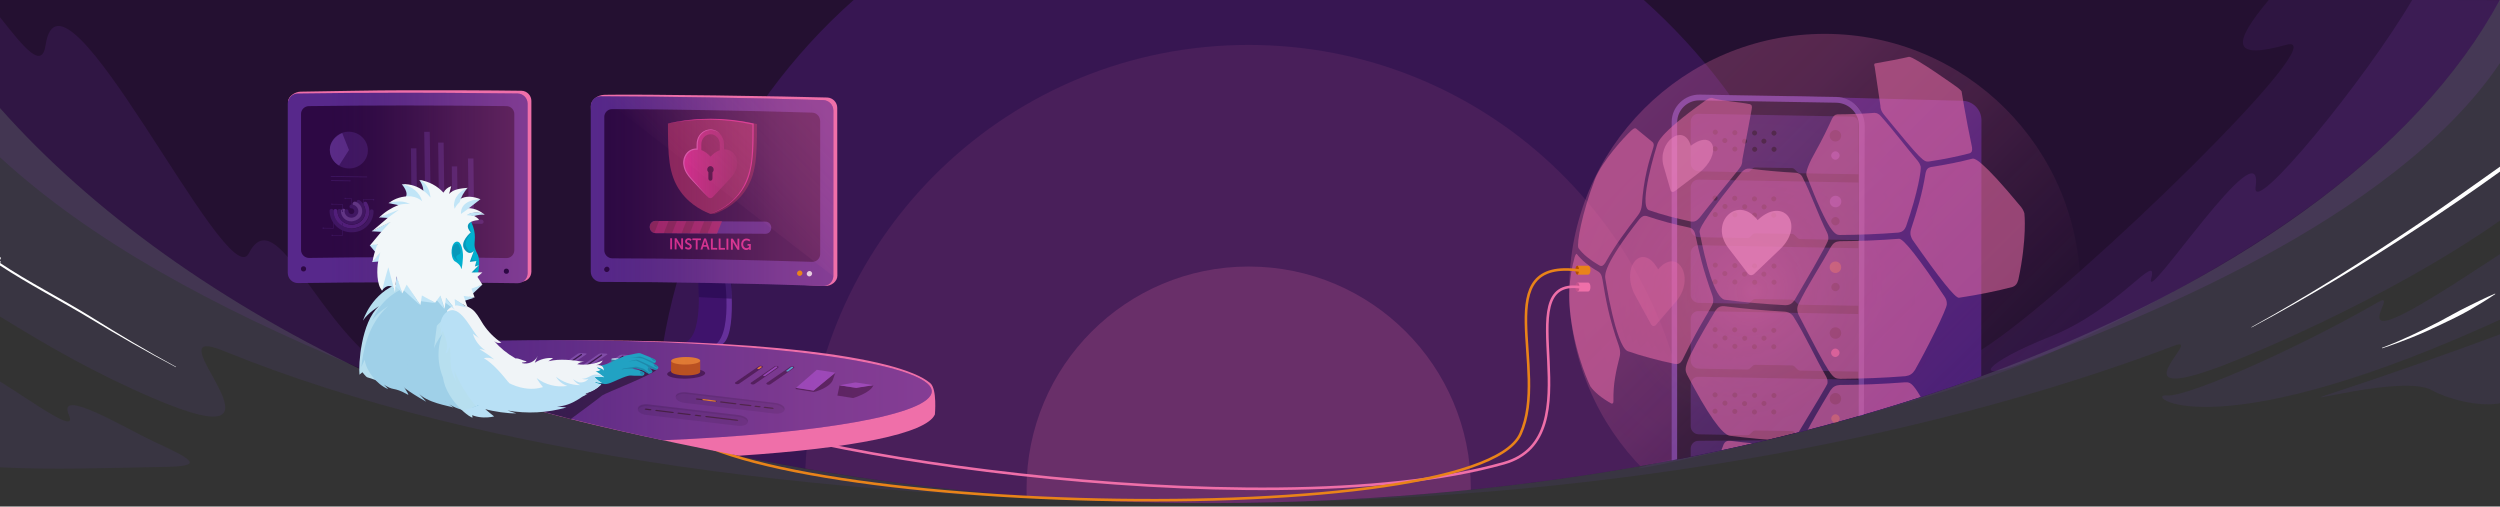 <?xml version="1.0" encoding="UTF-8"?><svg id="Layer_1" xmlns="http://www.w3.org/2000/svg" xmlns:xlink="http://www.w3.org/1999/xlink" viewBox="0 0 1920 389"><rect x="0" y="0" width="1920" height="389" fill="#333333" stroke="none"/><defs><clipPath id="clippath"><path d="M1920-.3H0v83.3c70.5,79.4,169.4,150.8,291,207.3,26,12-3-21,27.4-10,173.9,62.3,376.3,106.1,608.1,106.1,209.4,0,404.3-32.2,567-87.5,10.3-3.5,20.5-7.1,30.5-10.8C1713.9,218.4,1855.8,118.5,1920-.3Z" style="fill:none;"/></clipPath><linearGradient id="linear-gradient" x1="1257.987" y1="77.521" x2="1534.248" y2="356.264" gradientUnits="userSpaceOnUse"><stop offset=".001" stop-color="#ef6fa9" stop-opacity=".3"/><stop offset=".223" stop-color="#e268a1" stop-opacity=".281"/><stop offset=".469" stop-color="#bc578b" stop-opacity=".225"/><stop offset=".727" stop-color="#7d3965" stop-opacity=".132"/><stop offset=".992" stop-color="#261132" stop-opacity=".003"/><stop offset=".998" stop-color="#241031" stop-opacity="0"/></linearGradient><radialGradient id="radial-gradient" cx="1346.611" cy="224.214" fx="1346.611" fy="224.214" r="159.298" gradientTransform="translate(86.338 743.559) rotate(-31.314) scale(1 .942)" gradientUnits="userSpaceOnUse"><stop offset=".001" stop-color="#f47ab2" stop-opacity=".3"/><stop offset=".014" stop-color="#f379b1" stop-opacity=".287"/><stop offset=".144" stop-color="#f275ae" stop-opacity=".183"/><stop offset=".287" stop-color="#f072ac" stop-opacity=".102"/><stop offset=".452" stop-color="#ef70aa" stop-opacity=".044"/><stop offset=".653" stop-color="#ef6fa9" stop-opacity=".01"/><stop offset="1" stop-color="#ef6fa9" stop-opacity="0"/></radialGradient><radialGradient id="radial-gradient-2" cx="1620.528" cy="-115.168" fx="1620.528" fy="-115.168" r="233.653" gradientTransform="translate(-239.94 594.232) rotate(-9.877)" gradientUnits="userSpaceOnUse"><stop offset="0" stop-color="#fff"/><stop offset=".015" stop-color="#f8f8f8"/><stop offset=".178" stop-color="#b7b7b7"/><stop offset=".339" stop-color="#7f7f7f"/><stop offset=".493" stop-color="#515151"/><stop offset=".64" stop-color="#2e2e2e"/><stop offset=".777" stop-color="#141414"/><stop offset=".901" stop-color="#050505"/><stop offset="1" stop-color="#000"/></radialGradient><mask id="mask" x="1203.512" y="20.92" width="399.578" height="399.578" maskUnits="userSpaceOnUse"><circle cx="1403.301" cy="220.709" r="199.756" style="fill:url(#radial-gradient-2); isolation:isolate;"/></mask><linearGradient id="linear-gradient-2" x1="566.174" y1="125.907" x2="525.165" y2="125.907" gradientUnits="userSpaceOnUse"><stop offset="0" stop-color="#de2b93" stop-opacity=".1"/><stop offset="1" stop-color="#de2b93"/></linearGradient><linearGradient id="linear-gradient-3" x1="640" y1="146.751" x2="453.7" y2="146.751" xlink:href="#linear-gradient"/><linearGradient id="linear-gradient-4" x1="637.555" y1="56.786" x2="540.432" y2="153.193" gradientUnits="userSpaceOnUse"><stop offset="0" stop-color="#ef6fa9" stop-opacity=".2"/><stop offset=".278" stop-color="#ee6ea8" stop-opacity=".181"/><stop offset=".586" stop-color="#ee6ea8" stop-opacity=".125"/><stop offset=".907" stop-color="#ed6ea8" stop-opacity=".033"/><stop offset="1" stop-color="#ed6ea8" stop-opacity="0"/></linearGradient><linearGradient id="linear-gradient-5" x1="436.819" y1="144.351" x2="252.619" y2="144.351" xlink:href="#linear-gradient"/><linearGradient id="linear-gradient-6" x1="715.6" y1="299.65" x2="278.109" y2="299.65" xlink:href="#linear-gradient"/></defs><g id="Layer_10-2"><path d="M1920-.6H0v243.7c36.8,22.7,73.3,43.8,118.3,63,121.6,52-6.4-61,53.2-36.7,201.5,82.2,481.2,116.5,770.5,116.5,273.1,0,531.6-46,728.1-120.5,23.2-8.8-47.3,46.7,35.3,16,11.7-4.3,125.1-49.3,214.6-112V-.6Z" style="fill:#7146c9; isolation:isolate; opacity:.1;"/><path d="M1920-.3H0v83.3c70.5,79.4,169.4,150.8,291,207.3,26,12-3-21,27.4-10,173.9,62.3,376.3,106.1,608.1,106.1,209.4,0,404.3-32.2,567-87.5,10.3-3.5,20.5-7.1,30.5-10.8C1713.9,218.4,1855.8,118.5,1920-.3Z" style="fill:#241031;"/><path d="M1920,256.8c-43.2,15.9-87.7,31.7-130.3,45.6-33.5,10.9,56.3-15.3,78.2-2.6,10.4,6,35.5,13.2,52.1,9.9v-52.9Z" style="fill:#7146c9; isolation:isolate; opacity:.1;"/><path d="M1920,195.2c-15.7,9.9-58.8,39.4-80.1,48.6-27.6,11.9,1.1-20.1-13.4-11.8-68.3,39.2-148.5,73.2-162.2,71.7-18.7-2,28.7,42.7,242-52,4.8-2.1,9.3-4.2,13.7-6.2v-50.3Z" style="fill:#7146c9; isolation:isolate; opacity:.1;"/><path d="M1920,128c-20.6,14.5-40.9,29.2-61.8,43.3s-42.2,28-63.7,41.4c-21.5,13.4-43.3,26.3-65.4,38.5l.1.3c22.4-11.9,44.4-24.5,66.1-37.5,21.7-13,43.1-26.7,64.2-40.6,20.5-13.5,40.6-27.2,60.5-41.6v-3.8Z" style="fill:#fff;"/><path d="M1829.4,267.1c7.5-2.8,14.9-6,22.2-9.4,7.3-3.4,14.5-6.9,21.6-10.6,7.1-3.7,14-7.8,21.2-11.3,7.2-3.5,14.4-7.2,21.8-10.3l.2.3c-6.7,4.6-13.5,8.7-20.5,12.7s-14.3,7.4-21.6,10.9-14.6,6.8-22.1,9.8-15,5.8-22.7,8.3l-.1-.4Z" style="fill:#fff;"/></g><path d="M1755.9,34.4c41.2-11.4-156.75,181.507-226.999,229.484-89.645,61.225-173.202,71.116-247.602,89.416-106.3,26.1,189.9-34,298.4-84.5C1719.9,203.6,1851.6,123.7,1920,.1l-177.4-.4c-29.1,34.7-28,46.2,13.3,34.7Z" style="fill:#8640c6; isolation:isolate; opacity:.11;"/><path d="M1920-.3h-67.3c-36,61.5-123.9,168.6-120.4,143.9,7-49.3-86.1,92.9-80.2,70.4,5.9-22.5-24.5,23.3-77.1,44.3-52.6,21-59.6,34.8-24,21.4,84.3-31.7,286.1-108.6,369-231.3V-.3Z" style="fill:#934ac8; isolation:isolate; opacity:.14;"/><path d="M302.5,287.4c-58.1-32.9-89.9-135-111.5-92.7C174.4,227.4,47-45.3,35,34.7c-2.8,18.9-16.2,2.4-35-21.5v107.6c70.1,64.3,162.9,114.6,274.4,161.1,41.1,17.2,38.1,11.2,28.1,5.5Z" style="fill:#8640c6; isolation:isolate; opacity:.13;"/><path d="M0,358.9c40.5,2.1,81,.5,125.9-.3,30.8-.5,23.8-4.9-8-19.6-21.1-9.8-74.7-42.4-65-20.3,6.8,15.5-25.5-8.7-52.9-25.7v65.9Z" style="fill:#7146c9; isolation:isolate; opacity:.1;"/><path d="M69.8,243.3c-21.5-13.4-48.8-27.2-69.8-41.4-2.2-1.5,2.2-3.1,0-4.6v3c1.8,1.2-1.8,2.4,0,3.6,21.2,14,47.3,27.5,69,40.6,21.7,13.1,43.7,25.7,66.1,37.5l.1-.3c-22.2-12-43.9-25-65.4-38.4Z" style="fill:#fff;"/><path d="M502.9,335.7c138.7,33.8,280.9,50.8,423.6,50.7,176.6,0,343-22.9,488.3-63.3-4.8-128.5-62.9-243.5-152.7-323.4h-606.2c-96.2,85.3-151.8,207.4-153,336Z" style="fill:#842ed9; isolation:isolate; opacity:.2;"/><path d="M618.5,359.9c101.7,17.7,204.8,26.6,308,26.5,131.3,0,256.9-12.7,372.5-35.7-12.6-176.7-160-316.2-340-316.2-183.1-.1-332.4,144.3-340.5,325.4Z" style="fill:#ef6fa9; isolation:isolate; opacity:.1;"/><path d="M959,204.7c-94.2,0-170.6,76.4-170.6,170.6,0,2,0,3.9.1,5.9,44.8,3.4,90.8,5.1,138,5.2,67.8,0,135.6-3.4,203.1-10.3v-.8c0-94.2-76.4-170.6-170.6-170.6Z" style="fill:#ef6fa9; isolation:isolate; opacity:.2;"/><g style="clip-path:url(#clippath);"><path d="M1372.029,378.782c-42.729-10.54-8.274-291.508-8.274-291.508,0-8.047,6.574-13.374,14.621-13.261l128.753,3.4c8.047.113,14.621,6.8,14.621,14.847l-.227,312.929c-50.209-6.12-100.079-14.961-149.494-26.408Z" style="fill:#4c207b;"/><path d="M1285.778,355.547V89.087c0-7.934,6.46-14.394,14.394-14.394h.227s114.7,2.04,114.7,2.04c8.047.113,14.621,6.8,14.621,11.787l-1.02,302.276c-28.788-6.8-35.702-7.027-59.956-12.921-24.255-5.894-39.669-10.314-82.964-22.328Z" style="fill:#211330;"/><path d="M1288.044,356.114V94.074c0-9.407,7.594-17.001,17.001-17.001h.34s104.952,1.813,104.952,1.813c9.634.227,17.341,8.047,17.341,17.681l-.453,294.002,4.08.793.793-294.795c-.113-12.014-9.634-21.761-21.648-22.101l-104.952-1.813c-11.674-.227-21.421,9.067-21.648,20.741v261.587s4.194,1.133,4.194,1.133Z" style="fill:#70429f;"/><path d="M1304.479,188.372c-3.174-.113-5.894,2.494-6.007,5.667v.113s0,32.302,0,32.302c0,3.287,2.72,6.007,6.007,6.12l37.402.68c.793,0,1.474-.227,2.04-.793l2.154-2.04c.567-.567,1.247-.793,2.04-.793l28.108.453c.793,0,1.474.34,2.04.907l2.154,2.153c.567.567,1.247.907,2.04.907l44.882.793v-44.202s-122.86-2.267-122.86-2.267Z" style="fill:#60339a; isolation:isolate; opacity:.48;"/><circle cx="1409.603" cy="205.241" r="4.42" transform="translate(264.013 1051.839) rotate(-44.749)" style="fill:#e98319; opacity:.5;"/><circle cx="1409.65" cy="220.436" r="3.174" transform="translate(253.33 1056.276) rotate(-44.749)" style="fill:#241031;"/><circle cx="1317.34" cy="203.622" r="1.927" transform="translate(238.415 986.417) rotate(-44.749)" style="fill:#211330;"/><circle cx="1317.164" cy="216.428" r="1.927" transform="translate(229.349 990.004) rotate(-44.749)" style="fill:#211330;"/><circle cx="1332.378" cy="203.995" r="1.927" transform="translate(242.511 997.112) rotate(-44.749)" style="fill:#211330;"/><circle cx="1332.351" cy="216.599" r="1.927" transform="translate(233.629 1000.746) rotate(-44.749)" style="fill:#211330;"/><circle cx="1324.674" cy="210.072" r="1.927" transform="translate(236 993.449) rotate(-44.749)" style="fill:#211330;"/><circle cx="1347.528" cy="204.233" r="1.927" transform="translate(246.734 1007.846) rotate(-44.749)" style="fill:#211330;"/><circle cx="1347.606" cy="216.776" r="1.927" transform="translate(237.926 1011.536) rotate(-44.749)" style="fill:#211330;"/><circle cx="1339.833" cy="210.559" r="1.927" transform="translate(240.05 1004.263) rotate(-44.749)" style="fill:#211330;"/><circle cx="1362.418" cy="204.348" r="1.927" transform="translate(250.968 1018.362) rotate(-44.749)" style="fill:#211330;"/><circle cx="1362.45" cy="216.769" r="1.927" transform="translate(242.233 1021.984) rotate(-44.749)" style="fill:#211330;"/><circle cx="1354.681" cy="210.537" r="1.927" transform="translate(244.368 1014.709) rotate(-44.749)" style="fill:#211330;"/><path d="M1304.479,137.936c-3.174-.113-5.894,2.494-6.007,5.667v.113s0,32.302,0,32.302c0,3.287,2.72,6.007,6.007,6.12l37.402.68c.793,0,1.474-.227,2.04-.793l2.154-2.04c.567-.567,1.247-.793,2.04-.793l28.108.453c.793,0,1.474.34,2.04.907l2.154,2.153c.567.567,1.247.907,2.04.907l44.882.793v-44.202s-122.86-2.267-122.86-2.267Z" style="fill:#60339a; isolation:isolate; opacity:.48;"/><circle cx="1409.72" cy="154.783" r="4.42" transform="translate(299.57 1037.299) rotate(-44.749)" style="fill:#70429f;"/><circle cx="1409.602" cy="169.887" r="3.174" transform="translate(288.902 1041.593) rotate(-44.749)" style="fill:#241031;"/><circle cx="1317.158" cy="152.165" r="1.927" transform="translate(274.588 971.377) rotate(-44.749)" style="fill:#211330;"/><circle cx="1317.301" cy="164.793" r="1.927" transform="translate(265.74 975.137) rotate(-44.749)" style="fill:#211330;"/><circle cx="1332.259" cy="152.262" r="1.927" transform="translate(278.896 982.036) rotate(-44.749)" style="fill:#211330;"/><circle cx="1332.38" cy="165.001" r="1.927" transform="translate(269.963 985.813) rotate(-44.749)" style="fill:#211330;"/><circle cx="1324.783" cy="158.538" r="1.927" transform="translate(272.312 978.591) rotate(-44.749)" style="fill:#211330;"/><circle cx="1347.429" cy="152.739" r="1.927" transform="translate(282.957 992.854) rotate(-44.749)" style="fill:#211330;"/><circle cx="1347.489" cy="165.244" r="1.927" transform="translate(274.171 996.52) rotate(-44.749)" style="fill:#211330;"/><circle cx="1339.936" cy="158.79" r="1.927" transform="translate(276.525 989.332) rotate(-44.749)" style="fill:#211330;"/><circle cx="1362.269" cy="152.736" r="1.927" transform="translate(287.259 1003.3) rotate(-44.749)" style="fill:#211330;"/><circle cx="1362.268" cy="165.312" r="1.927" transform="translate(278.405 1006.944) rotate(-44.749)" style="fill:#211330;"/><circle cx="1354.826" cy="158.905" r="1.927" transform="translate(280.759 999.848) rotate(-44.749)" style="fill:#211330;"/><path d="M1304.479,87.387c-3.174-.113-5.894,2.494-6.007,5.667v.113s0,32.302,0,32.302c0,3.287,2.72,6.007,6.007,6.12l37.402.68c.793,0,1.474-.227,2.04-.793l2.154-2.04c.567-.567,1.247-.793,2.04-.793l28.108.453c.793,0,1.474.34,2.04.907l2.154,2.153c.567.567,1.247.907,2.04.907l44.882.793v-39.329c0-2.72-2.154-4.874-4.874-4.987l-117.986-2.153Z" style="fill:#60339a; isolation:isolate; opacity:.48;"/><circle cx="1409.601" cy="104.264" r="4.42" transform="translate(335.1 1022.575) rotate(-44.749)" style="fill:#241031;"/><circle cx="1409.598" cy="119.45" r="3.174" transform="translate(324.409 1026.973) rotate(-44.749)" style="fill:#70429f;"/><circle cx="1317.339" cy="101.506" r="1.927" transform="translate(310.305 956.823) rotate(-44.749)" style="fill:#211330;"/><circle cx="1317.163" cy="114.313" r="1.927" transform="translate(301.238 960.411) rotate(-44.749)" style="fill:#211330;"/><circle cx="1332.363" cy="101.903" r="1.927" transform="translate(314.379 967.515) rotate(-44.749)" style="fill:#211330;"/><circle cx="1332.35" cy="114.483" r="1.927" transform="translate(305.519 971.152) rotate(-44.749)" style="fill:#211330;"/><circle cx="1324.67" cy="107.948" r="1.927" transform="translate(307.894 963.851) rotate(-44.749)" style="fill:#211330;"/><circle cx="1347.535" cy="102.114" r="1.927" transform="translate(318.627 978.257) rotate(-44.749)" style="fill:#211330;"/><circle cx="1347.598" cy="114.66" r="1.927" transform="translate(309.813 981.938) rotate(-44.749)" style="fill:#211330;"/><circle cx="1339.833" cy="108.444" r="1.927" transform="translate(311.939 974.669) rotate(-44.749)" style="fill:#211330;"/><circle cx="1362.417" cy="102.232" r="1.927" transform="translate(322.857 988.769) rotate(-44.749)" style="fill:#211330;"/><circle cx="1362.449" cy="114.653" r="1.927" transform="translate(314.122 992.391) rotate(-44.749)" style="fill:#211330;"/><circle cx="1354.68" cy="108.428" r="1.927" transform="translate(316.253 985.117) rotate(-44.749)" style="fill:#211330;"/><path d="M1304.479,238.921c-3.174-.113-5.894,2.494-6.007,5.667v.113s0,32.302,0,32.302c0,3.287,2.72,6.007,6.007,6.12l37.402.68c.793,0,1.474-.227,2.04-.793l2.154-2.04c.567-.567,1.247-.793,2.04-.793l28.108.453c.793,0,1.474.34,2.04.907l2.154,2.153c.567.567,1.247.907,2.04.907l44.882.793v-44.202s-122.86-2.267-122.86-2.267Z" style="fill:#60339a; isolation:isolate; opacity:.48;"/><circle cx="1409.639" cy="255.797" r="4.42" transform="translate(228.432 1066.516) rotate(-44.749)" style="fill:#241031;"/><circle cx="1409.527" cy="270.952" r="3.174" transform="translate(217.731 1070.829) rotate(-44.749)" style="fill:#c4538c;"/><circle cx="1317.16" cy="253.158" r="1.927" transform="translate(203.49 1000.646) rotate(-44.749)" style="fill:#211330;"/><circle cx="1317.298" cy="265.774" r="1.927" transform="translate(194.649 1004.399) rotate(-44.749)" style="fill:#211330;"/><circle cx="1332.259" cy="253.251" r="1.927" transform="translate(207.8 1011.303) rotate(-44.749)" style="fill:#211330;"/><circle cx="1332.378" cy="265.988" r="1.927" transform="translate(198.868 1015.077) rotate(-44.749)" style="fill:#211330;"/><circle cx="1324.784" cy="259.526" r="1.927" transform="translate(201.216 1007.858) rotate(-44.749)" style="fill:#211330;"/><circle cx="1347.415" cy="266.307" r="1.927" transform="translate(203 1025.756) rotate(-44.749)" style="fill:#211330;"/><circle cx="1339.945" cy="259.776" r="1.927" transform="translate(205.434 1018.604) rotate(-44.749)" style="fill:#211330;"/><circle cx="1362.274" cy="253.72" r="1.927" transform="translate(216.168 1032.569) rotate(-44.749)" style="fill:#211330;"/><circle cx="1362.262" cy="266.308" r="1.927" transform="translate(207.303 1036.208) rotate(-44.749)" style="fill:#211330;"/><circle cx="1354.745" cy="259.759" r="1.927" transform="translate(209.735 1029.019) rotate(-44.749)" style="fill:#211330;"/><circle cx="1347.599" cy="253.498" r="1.927" transform="translate(212.072 1022.173) rotate(-44.749)" style="fill:#211330;"/><path d="M1304.479,289.357c-3.174-.113-5.894,2.494-6.007,5.667v.113s0,32.302,0,32.302c0,3.287,2.72,6.007,6.007,6.12l37.402.68c.793,0,1.474-.227,2.04-.793l2.154-2.04c.567-.567,1.247-.793,2.04-.793l28.108.453c.793,0,1.474.34,2.04.907l2.154,2.153c.227.227,46.922.68,46.922.68v-43.182s-122.86-2.267-122.86-2.267Z" style="fill:#60339a; isolation:isolate; opacity:.48;"/><circle cx="1409.604" cy="306.23" r="4.42" transform="translate(192.917 1081.106) rotate(-44.749)" style="fill:#241031;"/><circle cx="1409.64" cy="321.42" r="3.174" transform="translate(182.234 1085.534) rotate(-44.749)" style="fill:#e98319; opacity:.5;"/><circle cx="1317.167" cy="303.244" r="1.927" transform="translate(168.231 1015.166) rotate(-44.749)" style="fill:#211330;"/><circle cx="1317.163" cy="315.829" r="1.927" transform="translate(159.37 1018.81) rotate(-44.749)" style="fill:#211330;"/><circle cx="1332.374" cy="303.387" r="1.927" transform="translate(172.537 1025.913) rotate(-44.749)" style="fill:#211330;"/><circle cx="1332.339" cy="315.995" r="1.927" transform="translate(163.651 1029.542) rotate(-44.749)" style="fill:#211330;"/><circle cx="1324.771" cy="309.606" r="1.927" transform="translate(165.956 1022.363) rotate(-44.749)" style="fill:#211330;"/><circle cx="1347.535" cy="303.636" r="1.927" transform="translate(176.756 1036.658) rotate(-44.749)" style="fill:#211330;"/><circle cx="1347.43" cy="316.407" r="1.927" transform="translate(167.735 1040.285) rotate(-44.749)" style="fill:#211330;"/><circle cx="1339.829" cy="309.952" r="1.927" transform="translate(170.077 1033.064) rotate(-44.749)" style="fill:#211330;"/><circle cx="1362.417" cy="303.755" r="1.927" transform="translate(180.985 1047.17) rotate(-44.749)" style="fill:#211330;"/><circle cx="1362.277" cy="316.391" r="1.927" transform="translate(172.049 1050.733) rotate(-44.749)" style="fill:#211330;"/><circle cx="1354.749" cy="309.853" r="1.927" transform="translate(174.47 1043.539) rotate(-44.749)" style="fill:#211330;"/><path d="M1304.479,338.546c-3.174-.113-5.894,2.494-6.007,5.667v.113s0,14.734,0,14.734c24.255,7.027,43.295,12.127,69.817,18.928l59.616,12.694-.34-53.043-123.086.907Z" style="fill:#60339a; isolation:isolate; opacity:.48;"/><circle cx="1409.525" cy="361.512" r="4.42" transform="translate(153.976 1097.072) rotate(-44.749)" style="fill:#241031;"/><circle cx="1409.525" cy="375.485" r="3.173" transform="translate(142.142 1097.628) rotate(-44.591)" style="fill:#241031;"/><circle cx="1317.349" cy="355.043" r="1.927" transform="translate(131.817 1030.305) rotate(-44.749)" style="fill:#211330;"/><circle cx="1332.37" cy="355.405" r="1.927" transform="translate(135.915 1040.985) rotate(-44.749)" style="fill:#211330;"/><path d="M1333.607,366.654c-.68-.793-1.813-.793-2.607-.113l-.113.113c-.34.34-.567.793-.567,1.247l3.74.907c.34-.793.113-1.587-.453-2.153Z" style="fill:#211330;"/><circle cx="1324.665" cy="361.482" r="1.927" transform="translate(129.405 1037.322) rotate(-44.749)" style="fill:#211330;"/><circle cx="1347.534" cy="355.646" r="1.927" transform="translate(140.14 1051.73) rotate(-44.749)" style="fill:#211330;"/><circle cx="1347.608" cy="368.198" r="1.927" transform="translate(131.326 1055.42) rotate(-44.749)" style="fill:#211330;"/><circle cx="1339.836" cy="361.981" r="1.927" transform="translate(133.45 1048.147) rotate(-44.749)" style="fill:#211330;"/><circle cx="1362.424" cy="355.762" r="1.927" transform="translate(144.374 1062.246) rotate(-44.749)" style="fill:#211330;"/><circle cx="1362.451" cy="368.187" r="1.927" transform="translate(135.635 1065.866) rotate(-44.749)" style="fill:#211330;"/><circle cx="1354.675" cy="361.962" r="1.927" transform="translate(137.763 1058.588) rotate(-44.749)" style="fill:#211330;"/><g style="opacity:.9;"><circle cx="1401.401" cy="222.224" r="196.225" style="fill:url(#linear-gradient); isolation:isolate;"/><circle cx="1401.401" cy="222.224" r="196.225" style="fill:url(#radial-gradient); isolation:isolate;"/><g style="mask:url(#mask);"><path d="M1315.595,232.597q-.319,1.622-8.834,15.992c-1.07,1.806-6.809,11.64-14.714,27.931-1.444,2.524-2.995,3.333-5.726,2.985-13.367-2.805-25.598-6.091-36.315-9.823-9.148-4.113-17.121-55.731-17.192-56.249-.241-2.588-.973-10.462,26.177-45.035,2.013-2.296,3.529-2.97,5.595-2.489,9.74,3.391,20.856,6.378,33.004,8.928,1.122.341,3.456,1.05,4.359,5.194,3.085,14.155,5.75,26.379,13.208,46.995.325,1.071.929,3.063.437,5.571" style="fill:#ef6fa9; opacity:.6;"/><path d="M1337.179,127.37q-.647,1.447-11.094,14.079c-9.71,11.74-18.368,22.678-20.79,25.751-2.158,2.469-3.899,3.276-6.425,2.981-12.008-2.52-22.996-5.472-32.624-8.825-7.979-3.815,5.789-48.14,5.941-48.582,1.08-2.695-.586-8.221,37.577-35.566,2.192-1.473,3.478-2.005,4.914-2.032,6.521,2.204,21.7,3.238,29.269,4.827,1.422.482,1.796,1.504,1.378,3.773-1.902,10.331-7.216,38.848-7.216,38.848.011.908.031,2.599-.929,4.747" style="fill:#ef6fa9; opacity:.6;"/><path d="M1489.936,337.334c-1.084,3.167-18.209,22.99-30.69,36.044-2.041,1.917-3.833,2.762-6.612,3.118-13.431,1.045-27.084,1.589-40.651,1.662q-5.078-.23-29.128-33.76-2.052-3.311,23.009-44.694c1.896-2.718,3.871-3.817,7.287-4.053,16.708-.09,33.521-.76,50.062-2.047,5.003-.067,7.074-.095,26.617,39.532.283.747.811,2.138.106,4.197" style="fill:#ef6fa9; opacity:.6;"/><path d="M1495.172,233.62c-.194,4.229-15.172,34.041-24.476,50.523-1.947,2.987-3.934,4.28-7.334,4.77-16.583,1.29-33.438,1.962-50.188,2.052-6.072-.366-6.706-.404-31.887-49.255-1.639-3.761-.883-6.419-.287-7.669,7.37-15.449,17.097-29.563,25.216-44.589,1.744-2.822,3.549-3.961,6.661-4.2,15.223-.082,30.542-.693,45.612-1.865q5.283-.031,35.248,44.924c.543.95,1.554,2.717,1.435,5.309" style="fill:#ef6fa9; opacity:.6;"/><path d="M1475.132,128.155c.359,1.733-1.653,18.247-11.323,45.808-1.272,2.94-2.87,4.205-5.893,4.668-14.897,1.159-30.04,1.762-45.088,1.844-3.186-.217-8.001-.544-25.398-45.754q-1.258-4.057,7.409-19.285c4.147-7.287,9.111-17.474,12.191-24.338,1.116-2.203,2.247-3.09,4.174-3.272,9.485-.051,19.03-.432,28.421-1.162,2.155.024,3.67,1.209,4.561,2.199,10.052,11.168,18.942,23.295,28.674,34.728.634.822,1.814,2.351,2.272,4.563" style="fill:#ef6fa9; opacity:.6;"/><path d="M1244.273,270.93c.013,1.388-.243,2.427-.34,2.818-2.748,11.155-5.122,20.788-4.8,34.13-.045,2.127-.613,2.103-1.554,2.063-7.816-4.406-12.994-8.731-16.125-13.092-.102-.169-10.762-21.237-15.09-52.859l-.677-5.787c-.929-9.287-1.047-23.903,3.667-40.79.651-2.02,1.031-2.228,1.512-2.491,3.777,4.918,9.241,9.482,16.993,13.904,1.557,1.13,2.344,2.799,2.902,6.158,2.383,14.346,4.847,29.18,12.463,50.445.359,1.094,1.028,3.129,1.049,5.5" style="fill:#ef6fa9; opacity:.6;"/><path d="M1259.584,162.654c-.244.524-.785,1.575-1.671,2.725-9.213,11.967-16.489,21.42-24.984,36.319-1.482,2.356-2.638,2.982-4.266,2.309-7.718-4.403-13.158-8.947-16.448-13.529-1.461-3.575,2.803-27.075,12.727-52.945,5.789-14.213,22.387-32.159,27.814-37.218,1.999-1.745,2.753-2.083,3.664-1.643l12.748,10.485c.522.567,1.395,1.516.613,4.018-3.505,11.216-7.476,23.928-8.846,44.286-.104,1.024-.299,2.93-1.351,5.191" style="fill:#ef6fa9; opacity:.6;"/><path d="M1403.518,294.364q-.207,1.553-24.346,41.18c-1.622,2.252-3.378,3.096-6.481,3.114-15.284-.827-30.164-2.171-44.284-3.996-6.087-1.172-17.11-16.957-32.764-46.919-2.22-4.896-3.334-7.354,21.79-49.146,1.877-2.68,3.713-3.617,6.774-3.454,14.902,1.926,30.605,3.344,46.734,4.217,3.612.452,5.459,2.266,6.372,3.709,9.379,14.821,16.365,30.947,25.146,46.095.483.973,1.383,2.783,1.06,5.201" style="fill:#ef6fa9; opacity:.6;"/><path d="M1404.201,380.247q-.152.977-6.433,9.278c-5.024,6.64-8.595,11.995-9.569,13.478-.859,1.07-1.939,1.459-3.985,1.435-10.196-.552-20.123-1.448-29.543-2.666-8.11-1.385-35.72-27.075-35.995-27.334-2.164-2.2-5.785-5.883,5.144-33.346,1.055-2.039,2.499-2.726,5.327-2.535,13.988,1.808,28.727,3.139,43.867,3.958,3.41.378,5.283,1.778,6.254,2.885,8.749,9.979,15.863,21.199,24.012,31.634.404.601,1.155,1.718.922,3.213" style="fill:#ef6fa9; opacity:.6;"/><path d="M1404.115,183.922c-.119.911-.434,3.331-25.83,46.492-1.938,2.851-3.881,3.932-7.172,3.991-16.058-.869-31.692-2.281-46.527-4.199-7.852-1.634-14.835-29.184-19.311-52.009q-.694-5.408,32.037-45.662c2.11-2.344,3.79-3.176,6.199-3.072,11.498,1.486,23.615,2.58,36.06,3.254.798.108,3.228.437,4.66,3.22,7.147,13.883,11.977,28.794,18.997,42.733.422.978,1.206,2.799.887,5.252" style="fill:#ef6fa9; opacity:.6;"/><path d="M1554.728,163.842c.035.125,2.167,19.024-4.618,50.877-.893,3.258-2.133,4.798-4.575,5.68-12.111,3.177-25.852,5.971-41.098,8.279q-4.342.329-35.548-44.393c-.759-1.25-2.537-4.176-1.205-8.295,4.535-14.03,8.451-26.146,11.178-43.202.598-2.724,1.693-3.946,4.039-4.508,11.816-1.789,22.466-3.954,31.852-6.417,1.483-.229,5.996-.925,37.522,37.204.62.83,1.774,2.375,2.453,4.776" style="fill:#ef6fa9; opacity:.6;"/><path d="M1506.462,70.029c.096.108,2.851,18.524,8.046,43.127.377,2.627-.163,3.916-1.924,4.598-9.195,2.412-19.628,4.534-31.202,6.286-3.958.257-4.898.318-34.947-36.556-1.618-2.189-2.261-3.96-2.293-6.315l-4.387-29.809c-.633-1.811-.348-2.112.125-2.611,5.352-.856,22.268-4.088,26.277-5.14,4.297.056,36.065,22.766,36.431,23.016.77.557,2.371,1.716,3.875,3.404" style="fill:#ef6fa9; opacity:.6;"/></g><path d="M1347.303,210.278c-1.508,1.439-3.664,1.387-4.817-.116l-15.08-19.674c-15.169-19.789,7.302-41.231,22.471-21.442,19.76-18.855,36.926,3.54,17.166,22.395l-19.741,18.837Z" style="fill:#f789c0; opacity:.8;"/><path d="M1271.728,249.526c-1.172,1.36-2.865,1.11-3.78-.559l-11.988-21.848c-12.058-21.976,5.407-42.244,17.465-20.268,15.358-17.823,29.003,7.047,13.646,24.87l-15.342,17.805Z" style="fill:#ef6fa9; opacity:.4;"/><path d="M1286.308,146.759c-1.4,1.061-2.866.782-3.274-.623l-5.342-18.389c-5.374-18.497,15.486-34.304,20.86-15.807,18.343-13.9,24.424,7.033,6.081,20.933l-18.325,13.886Z" style="fill:#f789c0; opacity:.6;"/></g></g><path d="M553.2,265.2c-22.6,7.7-36,43.6-22.8,11.5,13.2-32.1,8.2-72.9,8.2-72.9h21.4s7.8,56.4-6.8,61.4Z" style="fill:#65309a;"/><path d="M549.2,264.9c-19.6,13.6-55,11.4-22.9-2,16.2-6.8,8.7-59.2,8.7-59.2h20.4c-.1.1,8.9,50.6-6.2,61.2Z" style="fill:#3f136c;"/><path d="M562,229.4l-25.3-1.2-1-25.2h25.7c.1-.1.6,22.9.6,26.4Z" style="fill:#220949; isolation:isolate; opacity:.54;"/><path d="M643,82.8c0-4.2-3.4-7.7-7.6-7.9-27.9-.9-144-2.7-171-2.1-6.1.1-10.6,4.5-10.6,8.7l3,125.3c0,4.3,3.5,7.9,7.8,7.9h.1c26.7,0,54.1.3,82.4.8,30.1.5,58.2,3.1,86.9,4.1,4.3.1,9.1-3.4,9.1-7.8l-.1-129Z" style="fill:#ef6fa9;"/><path d="M640,84.8c0-4.2-3.4-7.7-7.6-7.9-27.9-.9-57.3-1.6-88.4-2.1-29-.5-56.5-.8-82.7-.9-4.2,0-7.6,3.4-7.6,7.6h0v127.1c0,4.3,3.5,7.9,7.8,7.9h.1c26.7,0,54.1.3,82.4.8,30.1.5,59.4,1.3,88.1,2.3,4.2.1,7.7-3.2,7.9-7.4v-127.4Z" style="fill:#57288b;"/><ellipse cx="621.64" cy="210.209" rx="2.1" ry="2" transform="translate(34.715 503.711) rotate(-45.251)" style="fill:#e6f4f7;"/><path d="M629.8,92.7c0-3.3-2.7-6.1-6-6.2-25-.8-51.5-1.4-79.4-1.9-26-.5-50.8-.7-74.3-.8-3.3,0-6,2.7-6,6v102.4c0,3.4,2.8,6.2,6.2,6.2,24,0,48.7.3,74.2.7,27,.5,53.4,1.2,79.2,2,3.3.1,6.1-2.5,6.2-5.8h0v-102.6h-.1Z" style="fill:#2d0844;"/><path d="M548.67,164.205c3.029-.991,14.853-5.443,23.028-16.811,9.399-13.072,9.639-27.948,9.645-52.127-4.802-1.066-18.03-3.68-32.674-3.772-14.645-.091-27.873,2.359-32.675,3.365.006,24.18.246,39.058,9.646,52.247,7.543,10.583,16.048,15.621,20.029,17.098.334.124,2.766-.08,3,0Z" style="fill:#6d174b;"/><path d="M545.67,164.205c3.029-.991,14.853-5.443,23.028-16.811,9.399-13.072,9.639-27.948,9.645-52.127-4.802-1.066-18.03-3.68-32.674-3.772-14.645-.091-27.873,2.359-32.675,3.365.006,24.18.246,39.058,9.646,52.247,8.175,11.47,20,16.069,23.029,17.098Z" style="fill:#8b225b;"/><path d="M545.67,164.205c22.003-8.395,31.076-25.501,31.822-48.245.361-6.88.329-13.787.372-20.694l.376.468c-21.403-4.834-43.711-5.073-65.244-.874,21.48-4.909,43.951-4.844,65.452-.062,0-0.0.375.081.375.081l.001.388c.017,6.909.008,13.828-.394,20.747-.448,6.896-1.227,13.885-3.601,20.464-4.611,13.218-15.957,23.482-29.158,27.727h0Z" style="fill:#de2b93;"/><path d="M556.035,114.75l.018-3.845c.028-6.162-4.578-11.229-10.267-11.294-5.689-.066-10.341,4.894-10.368,11.056l-.018,3.886c-9.131-.576-14.983,11.213-5.083,22.103l13.357,14.694c1.02,1.123,2.683,1.142,3.714.043l13.49-14.384c10.046-10.711,4.315-22.647-4.842-22.259ZM545.672,120.282c-2.349-2.584-4.757-4.191-7.062-5.034l.021-4.544c.019-4.243,3.222-7.658,7.139-7.612s7.089,3.534,7.069,7.777l-.021,4.51c-2.323.796-4.759,2.359-7.146,4.905Z" style="fill:url(#linear-gradient-2);"/><path d="M553.063,102.971c-5.497-5.821-14.764-3.053-16.77,4.498-.607,1.958-.414,5.031-.441,7.085,0,0,0,.475,0,.475l-.481-.026c-6.47-.464-10.663,5.959-9.56,11.944.577,4.037,2.994,7.467,5.685,10.456,3.969,4.462,8.317,9.428,12.177,13.945-4.136-4.254-8.649-9.087-12.724-13.448-2.872-2.962-5.417-6.614-6.051-10.81-1.274-6.629,3.396-13.536,10.53-12.99-0-0-.481.449-.481.449.053-2.165-.137-5.238.553-7.314,2.27-7.819,12.128-10.717,17.563-4.265h0Z" style="fill:#e55bb5;"/><path d="M543.162,130.199c.007-1.478,1.118-2.663,2.483-2.647s2.465,1.227,2.458,2.704c-.004.825-.359,1.549-.902,2.033l-.022,4.829c-.004.944-.714,1.7-1.585,1.69s-1.574-.783-1.57-1.727l.022-4.829c-.539-.497-.888-1.229-.884-2.054Z" style="fill:#44083d;"/><path d="M588.03,179.547l-84.722-.527c-2.379-.015-4.307-2.115-4.307-4.692h0c0-2.576,1.928-4.653,4.307-4.638l84.722.527c2.379.015,4.307,2.115,4.307,4.692h0c0,2.576-1.928,4.653-4.307,4.638Z" style="fill:#57288b;"/><path d="M550.641,179.314l-47.332-.294c-2.379-.015-4.307-2.115-4.307-4.692h0c0-2.576,1.928-4.653,4.307-4.638l51.115.318-3.783,9.307Z" style="fill:#8b225b;"/><polygon points="550.764 179.315 543.444 179.27 547.104 169.962 554.424 170.007 550.764 179.315" style="fill:#de2b93; opacity:.3;"/><polygon points="537.104 179.23 529.785 179.185 533.444 169.877 540.764 169.923 537.104 179.23" style="fill:#de2b93; opacity:.3;"/><polygon points="523.445 179.145 516.125 179.1 519.785 169.792 527.105 169.838 523.445 179.145" style="fill:#de2b93; opacity:.3;"/><polygon points="509.785 179.06 502.465 179.015 506.125 169.707 513.445 169.753 509.785 179.06" style="fill:#de2b93; opacity:.3;"/><path d="M514.728,182.983l1.429.009v8.516l-1.429-.009v-8.516Z" style="fill:#de2b93;"/><path d="M518.151,183.004l1.429.009,2.978,4.936c.299.493.654,1.323.654,1.323h.022s-.077-.817-.077-1.32v-4.918l1.417.009v8.516l-1.417-.009-2.978-4.924c-.299-.494-.654-1.323-.654-1.323h-.022s.077.816.077,1.32v4.905l-1.429-.009v-8.516Z" style="fill:#de2b93;"/><path d="M526.749,189.391s.852.905,1.96.912c.598.004,1.141-.329,1.141-1.024,0-1.523-3.71-1.283-3.71-3.897,0-1.415,1.13-2.464,2.635-2.454,1.551.01,2.348.926,2.348.926l-.62,1.256s-.753-.749-1.738-.755c-.664-.004-1.185.413-1.185,1.012,0,1.512,3.698,1.163,3.698,3.885,0,1.355-.952,2.488-2.591,2.478-1.749-.011-2.713-1.18-2.713-1.18l.775-1.158Z" style="fill:#de2b93;"/><path d="M534.337,184.437l-2.58-.016v-1.332l6.588.041v1.332l-2.579-.016v7.184l-1.428-.009v-7.184Z" style="fill:#de2b93;"/><path d="M542.845,189.491l-2.757-.017-.664,2.179-1.473-.009,2.769-8.498,1.495.009,2.768,8.533-1.473-.009-.664-2.187ZM541.46,184.625s-.177.839-.332,1.317l-.698,2.274,2.06.013-.698-2.283c-.144-.48-.31-1.321-.31-1.321h-.022Z" style="fill:#de2b93;"/><path d="M545.992,183.177l1.429.009v7.185l3.399.021v1.331l-4.828-.03v-8.516Z" style="fill:#de2b93;"/><path d="M551.965,183.214l1.429.009v7.185l3.399.021v1.331l-4.828-.03v-8.516Z" style="fill:#de2b93;"/><path d="M557.936,183.252l1.429.009v8.516l-1.429-.009v-8.516Z" style="fill:#de2b93;"/><path d="M561.359,183.273l1.429.009,2.978,4.936c.299.493.654,1.323.654,1.323h.022s-.077-.817-.077-1.32v-4.918l1.417.009v8.516l-1.417-.009-2.978-4.924c-.299-.494-.654-1.323-.654-1.323h-.022s.077.816.077,1.32v4.905l-1.429-.009v-8.516Z" style="fill:#de2b93;"/><path d="M573.301,183.204c1.927.012,2.923,1.097,2.923,1.097l-.709,1.147s-.841-.821-2.093-.828c-1.761-.011-2.702,1.302-2.702,2.91,0,1.847,1.163,3.053,2.635,3.062,1.185.007,1.971-.875,1.971-.875v-.995l-1.206-.007v-1.331l2.491.015v4.485l-1.218-.008v-.408c0-.18.011-.359.011-.359h-.022s-.82.906-2.281.897c-2.071-.013-3.853-1.762-3.853-4.437,0-2.471,1.716-4.379,4.053-4.364Z" style="fill:#de2b93;"/><path d="M640,84.8c0-4.2-3.4-7.7-7.6-7.9-27.9-.9-57.3-1.6-88.4-2.1-29-.5-56.5-.8-82.7-.9-4.2,0-7.6,3.4-7.6,7.6h0v127.1c0,4.3,3.5,7.9,7.8,7.9h.1c26.7,0,54.1.3,82.4.8,30.1.5,59.4,1.3,88.1,2.3,4.2.1,7.7-3.2,7.9-7.4v-127.4Z" style="fill:url(#linear-gradient-3); isolation:isolate;"/><path d="M461.3,73.9c26.2.1,53.7.4,82.7.9,31.1.5,60.5,1.2,88.4,2.1,4.2.2,7.6,3.7,7.6,7.9v127.4l-178.7-138.3Z" style="fill:url(#linear-gradient-4); isolation:isolate;"/><ellipse cx="614.179" cy="209.835" rx="2.1" ry="2" transform="translate(32.772 498.301) rotate(-45.251)" style="fill:#e98319;"/><ellipse cx="466.055" cy="206.87" rx="2.1" ry="2" transform="translate(-8.967 392.225) rotate(-45.251)" style="fill:#2d0844;"/><path d="M1219.638,223.883h-8.178s0-6.852,0-6.852h8.178c2.446,0,2.446,6.852,0,6.852Z" style="fill:#ef6fa9;"/><ellipse cx="1211.46" cy="220.457" rx="1.58" ry="3.426" style="fill:#c4538c;"/><ellipse cx="1211.46" cy="207.495" rx="1.58" ry="3.426" style="fill:#b74e00;"/><path d="M1219.638,210.921h-8.178c1.513,0,1.513-6.852,0-6.852h8.178c2.446,0,2.446,6.852,0,6.852Z" style="fill:#e98319;"/><path d="M1213.905,220.64c-58.592-8.572,12.292,115.07-58.869,135.1-187.642,52.815-598.83-13.494-622.897-48.981" style="fill:none; stroke:#ef6fa9; stroke-miterlimit:10; stroke-width:2px;"/><path d="M1213.608,207.808c-72.439-10.343-23.428,75.602-45.867,125.45-35.728,79.37-649.198,60.58-658.402-19.3" style="fill:none; stroke:#e98319; stroke-miterlimit:10; stroke-width:2px;"/><path d="M408.1,77.5c0-4.2-3.4-7.7-7.6-7.8-27.5-.4-56.9-.4-87.6-.4-28.6,0-56.2.8-82.1,1.1-4.2.1-9.6,3.5-9.6,7.8l2.7,130.2c0,4.3,3.5,7.8,7.8,7.8,26.4-.4,53.6-.5,81.5-.5,29.7,0,58.8.1,87.1.6,4.3.1,7.7-3.3,7.8-7.6h0V77.5h0Z" style="fill:#ef6fa9;"/><path d="M344.4,71.3c-11.1-.1-22.5-.1-34.1-.1-28.6,0-55.8.2-81.7.6-4.2.1-7.6,3.6-7.6,7.8v130c0,4.3,3.5,7.8,7.8,7.8,26.4-.4,53.6-.6,81.5-.6,29.7,0,58.8.2,87.1.7,4.3.1,7.7-3.3,7.8-7.6h0V79.6c0-4.2-3.4-7.7-7.6-7.8-17.2-.2-35-.4-53.2-.5" style="fill:#57288b;"/><path d="M395,87.6c0-3.3-2.6-6-5.9-6.1-24.7-.3-50.8-.5-78.5-.5-25.7,0-50.2.2-73.5.5-3.3.1-6,2.8-5.9,6.1h0v104.4c0,3.3,2.7,6,6,6.1h.1c23.7-.4,48.2-.6,73.3-.6,26.7,0,52.8.2,78.3.7,3.3.1,6-2.6,6.1-5.9h0v-104.7h0Z" style="fill:#2d0844;"/><g style="opacity:.54;"><g style="opacity:.8;"><ellipse cx="267.962" cy="115.261" rx="14.101" ry="14.601" transform="translate(102.59 355.554) rotate(-78.738)" style="fill:#57288b;"/><path d="M268,115.2l-7.6,11.9c-4.4-2.5-7.1-7.2-7.1-12.2,0-5.7,4.5-10.6,9.5-12.7l5.2,13Z" style="fill:#9559de;"/><circle cx="273" cy="120.8" r=".5" style="fill:#57288b;"/><path d="M281.6,136.2l-27.3-.4c-.1,0-.3-.1-.3-.2v-.1h0c0-.1.1-.3.2-.3h.1l27.3.4c.1,0,.3.1.3.2v.1h0c.1.2,0,.3-.3.3Z" style="fill:#57288b;"/><path d="M269,139.2l-14.5-.2c-.1,0-.3-.1-.3-.2v-.1h0c0-.1.1-.3.2-.3h.1l14.5.2c.1,0,.3.1.3.2v.1h0c.1.2-.2.3-.3.3Z" style="fill:#57288b;"/></g><path d="M364.2,170.3l-.6-48.6h-4.2l.6,48.5,4.2.1Z" style="fill:#57288b;"/><path d="M351.5,170.1l-.4-42.3h-4.1l.4,42.2,4.1.1Z" style="fill:#57288b;"/><path d="M341.5,170.4l-.8-60.9h-4.2l.8,60.8,4.2.1Z" style="fill:#57288b;"/><path d="M331,170.2l-1-69h-4.2l1,69h4.2Z" style="fill:#57288b;"/><path d="M320.4,170.1l-.6-56.2h-4.2l.6,56.2h4.2Z" style="fill:#57288b;"/><path d="M298,171c-.9-.1-1.5-.8-1.6-1.7-.1-.9.6-1.6,1.5-1.7h.1l71.6,1c.9,0,1.7.7,1.8,1.6.1.9-.5,1.6-1.4,1.7h-.1l-71.6-1-.3.1Z" style="fill:#57288b;"/><path d="M353.1,179.2l-38.9-.5c-.2,0-.5-.2-.5-.4h0c0-.3.3-.4.5-.4h0l38.9.5c.2,0,.5.2.5.4h0c0,.3-.2.4-.5.4Z" style="fill:#57288b;"/><path d="M347.9,182.9l-28.5-.2c-.2,0-.5-.2-.5-.4h0c0-.3.3-.4.5-.4l28.5.2c.2,0,.5.2.5.4h0c-.2.2-.3.4-.5.4Z" style="fill:#57288b;"/><g style="opacity:.8;"><path d="M270.8,178.4h-.9c-9.2,0-16.7-7.3-16.8-16.5,0-.8.7-1.5,1.5-1.5s1.5.6,1.5,1.4h0c0,7.4,6.3,13.6,14,13.7,3.6.1,7.2-1.3,9.8-3.8,2.6-2.4,4-5.8,4-9.4,0-.8.7-1.5,1.5-1.5s1.5.6,1.5,1.4h0c0,4.4-1.8,8.5-5,11.5-3,3-7,4.6-11.1,4.7Z" style="fill:#57288b;"/><path d="M270.5,175.4h-.7c-7.5-.1-13.7-6.1-13.7-13.4,0-.8.7-1.5,1.5-1.5s1.5.6,1.5,1.4h0c.2,6.1,5.2,10.8,11.3,10.7,2.7-.1,5.3-1.1,7.2-3,3.4-3.3,4.1-8.5,1.6-12.5-.4-.6-.2-1.5.4-1.8,0,0,.1,0,.1-.1q.1,0,.1-.1h0c.7-.4,1.6-.2,2,.5,1.2,2,1.9,4.3,1.9,6.7,0,3.5-1.5,6.9-4.1,9.3-2.4,2.4-5.7,3.7-9.1,3.8Z" style="fill:#803bc0;"/><path d="M270.4,172.4h-.6c-5.8,0-10.5-4.6-10.6-10.4,0-.8.7-1.5,1.5-1.5s1.5.6,1.5,1.4h0c.1,4.3,3.8,7.7,8.1,7.6,1.9-.1,3.7-.8,5.1-2.1,1.4-1.4,2.2-3.2,2.2-5.2,0-2.4-1.2-4.7-3.2-6.1-.6-.5-.8-1.4-.3-2s1.4-.8,2.1-.3c2.7,1.9,4.3,5,4.4,8.3,0,2.8-1.1,5.4-3.1,7.3-1.9,1.9-4.5,3-7.1,3Z" style="fill:#57288b;"/><path d="M270.2,170h-.4c-4.4,0-7.9-3.5-8-7.9.1-1,.8-1.7,1.8-1.8.9-.1,1.7.6,1.8,1.5v.1c.1,2.6,2.3,4.7,4.9,4.6,1.1,0,2.2-.5,3-1.2.8-.8,1.3-1.9,1.3-3,0-1.9-1.2-3.5-2.9-4.2-.8-.3-1.2-1.2-.9-2h0q0-.1.1-.2c.4-.9,1.5-1.3,2.4-.9,2.9,1.2,4.9,4,4.9,7.2,0,2.1-.9,4.1-2.4,5.5-1.5,1.3-3.5,2.1-5.6,2.3Z" style="fill:#a770de;"/><path d="M270.1,167.2h-.3c-2.8,0-5.1-2.2-5.2-5,0-.8.7-1.5,1.5-1.5s1.5.6,1.5,1.4h0c0,1.3,1.1,2.3,2.4,2.3.6,0,1.1-.2,1.5-.6.4-.4.6-.9.6-1.5,0-1.2-1-2.3-2.2-2.3h-.1c-.8,0-1.4-.6-1.4-1.3v-.2c.1-.8.8-1.4,1.6-1.4,2.8,0,5.1,2.2,5.2,5,0,1.4-.6,2.7-1.6,3.6-.9.9-2.1,1.4-3.5,1.5Z" style="fill:#57288b;"/><path d="M263,171.8c.1,0,.2.1.2.2v8.8c0,.1-.1.2-.2.2l-7.9-.1c-.1,0-.2-.1-.2-.2s.1-.2.2-.2l7.7.1v-8.6c0-.1.1-.2.2-.2Z" style="fill:#57288b;"/><circle cx="255.1" cy="180.7" r=".5" style="fill:#57288b;"/><circle cx="263" cy="172" r=".5" style="fill:#57288b;"/><path d="M263,162.4c.1,0,.2-.1.2-.2v-5.3c0-.1-.1-.2-.2-.2l-7.9-.1c-.1,0-.2.1-.2.2s.1.2.2.2l7.7.1v5.2c.1,0,.1.1.2.1Z" style="fill:#57288b;"/><circle cx="254.9" cy="156.8" r=".5" style="fill:#57288b;"/><circle cx="263" cy="162.2" r=".5" style="fill:#57288b;"/><path d="M270.1,159.1c.1,0,.2-.1.2-.2v-6.3c0-.1-.1-.2-.2-.2l-4.8-.1c-.1,0-.2.1-.2.2s.1.2.2.2h0l4.6.1v6.1c.1.1.1.2.2.2Z" style="fill:#57288b;"/><circle cx="265.1" cy="152.4" r=".5" style="fill:#57288b;"/><circle cx="270.1" cy="158.9" r=".5" style="fill:#57288b;"/><path d="M279,162.2c-.1,0-.2-.1-.2-.2v-8.8c0-.1.1-.2.2-.2l7.9.1c.1,0,.2.1.2.2s-.1.2-.2.2h0l-7.7-.1v8.6c0,.1-.1.2-.2.2h0Z" style="fill:#57288b;"/><circle cx="286.9" cy="153.4" r=".5" style="fill:#57288b;"/><circle cx="279" cy="162" r=".5" style="fill:#57288b;"/><path d="M256.1,168.8c.1,0,.2.1.2.2v6.3c0,.1-.1.2-.2.2l-7.9-.1c-.1,0-.2-.1-.2-.2s.1-.2.2-.2l7.7.1v-6.1c.1-.1.2-.2.2-.2Z" style="fill:#57288b;"/><circle cx="248.2" cy="175.2" r=".5" style="fill:#57288b;"/><circle cx="256.1" cy="169" r=".5" style="fill:#57288b;"/></g></g><path d="M344.4,71.3c-11.1-.1-22.5-.1-34.1-.1-28.6,0-55.8.2-81.7.6-4.2.1-7.6,3.6-7.6,7.8v130c0,4.3,3.5,7.8,7.8,7.8,26.4-.4,53.6-.6,81.5-.6,29.7,0,58.8.2,87.1.7,4.3.1,7.7-3.3,7.8-7.6h0V79.6c0-4.2-3.4-7.7-7.6-7.8-17.2-.2-35-.4-53.2-.5" style="fill:url(#linear-gradient-5); isolation:isolate;"/><circle cx="388.9" cy="208.3" r="2" style="fill:#2d0844;"/><circle cx="233.1" cy="206.5" r="2" style="fill:#2d0844;"/><path d="M714.5,294.3c-24.4-21-138.8-34.5-287.3-32.7-58.7.7-100.3,40.2-68.6,54.9,26,12-5-22,25.4-11,40.5,17.1,183.5,44.5,183.5,44.5,86.9-5.7,144-16.9,150.5-31.7,0-.1,1.8-19.4-3.5-24Z" style="fill:#ef6fa9;"/><path d="M425,261.2c-51.5,0-99.9,1.8-141.8,5-6.2.5-6.9,8-1.2,11.2,24.5,13.7,50,26.8,76.7,39.1,26,12-3-21,27.4-10,30.7,12,122.9,31.6,122.9,31.6,119.9-4.9,206.6-19.8,206.6-37.6-.1-21.7-130.3-39.3-290.6-39.3Z" style="fill:#57288b;"/><path d="M433.8,291.3l2.9.2c.9.1,1.7,0,2.5-.4l27.2-18.9c.4-.3-.1-.6-1.1-.6l-2.9-.2c-.9-.1-1.7,0-2.5.4l-27.2,18.9c-.5.3.1.6,1.1.6Z" style="fill:#794db1;"/><line x1="462" y1="272.7" x2="436.2" y2="290.7" style="fill:none; stroke:#270e44; stroke-linecap:round; stroke-linejoin:round;"/><path d="M449.4,292.6l2.9.2c.9.1,1.7,0,2.5-.4l27.6-19.2c.4-.3-.1-.6-1.1-.6l-2.9-.2c-.9-.1-1.7,0-2.5.4l-27.7,19.2c-.3.3.2.6,1.2.6Z" style="fill:#794db1;"/><line x1="478.4" y1="273.6" x2="452.1" y2="291.8" style="fill:none; stroke:#270e44; stroke-linecap:round; stroke-linejoin:round;"/><g style="opacity:.52;"><ellipse cx="473.377" cy="277.708" rx="3.7" ry="1" transform="translate(-8.123 14.334) rotate(-1.72)" style="fill:#3b1160;"/></g><path d="M469.5,275.7v2.1c0,.4,1.3.8,2.9.8s2.9-.3,2.9-.7v-2.1l-5.8-.1Z" style="fill:#1e89ab;"/><ellipse cx="472.4" cy="275.7" rx="2.9" ry=".7" transform="translate(-8.055 14.289) rotate(-1.718)" style="fill:#b8e0f5;"/><path d="M417.8,291.1l2.9.2c.9.1,1.7,0,2.5-.4l27.2-18.9c.4-.3-.1-.6-1.1-.6l-2.9-.2c-.9-.1-1.7,0-2.5.4l-27.2,18.9c-.5.3.1.6,1.1.6Z" style="fill:#794db1;"/><line x1="446.5" y1="272.3" x2="420.5" y2="290.3" style="fill:none; stroke:#270e44; stroke-linecap:round; stroke-linejoin:round;"/><g style="opacity:.52;"><ellipse cx="436.357" cy="279.891" rx="3.7" ry="1" transform="translate(-8.205 13.224) rotate(-1.72)" style="fill:#3b1160;"/></g><path d="M432.5,277.9v2.1c0,.4,1.3.8,2.9.8s2.9-.3,2.9-.7v-2.1l-5.8-.1Z" style="fill:#1e89ab;"/><ellipse cx="435.416" cy="278.008" rx="2.9" ry=".7" transform="translate(-7.035 11.338) rotate(-1.48)" style="fill:#b8e0f5;"/><path d="M584.2,280.8c.3,0,.7.1,1,.2.8.3,1,.9.4,1.3l-18,12.4c-.7.4-1.6.5-2.4.2-.8-.3-1-.9-.4-1.3l18-12.4c.4-.2.9-.4,1.4-.4Z" style="fill:#270849;"/><path d="M584.2,281.3c.2,0,.4,0,.5.1.4.2.5.5.2.7l-1.7,1.2c-.4.2-.8.2-1.2.1-.4-.2-.5-.5-.2-.7l1.7-1.2c.2-.1.4-.1.7-.2Z" style="fill:#e98319;"/><path d="M596.2,281c.3,0,.7.1,1,.2.8.3,1,.9.4,1.3l-18,12.4c-.7.4-1.6.5-2.4.2-.8-.3-1-.9-.4-1.3l18-12.4c.4-.3.9-.5,1.4-.4Z" style="fill:#270849;"/><path d="M596.2,281.4c.2,0,.3,0,.5.1.4.2.5.5.2.7l-9.2,6.5c-.4.2-.8.2-1.2.1-.4-.2-.5-.5-.2-.7l9.2-6.5c0-.2.3-.2.7-.2Z" style="fill:#803bc0;"/><path d="M608.3,281.2c.3,0,.7.1,1,.2.8.3,1,.9.4,1.3l-18,12.4c-.7.4-1.6.5-2.4.2-.8-.3-1-.9-.4-1.3l18-12.4c.5-.2,1-.4,1.4-.4Z" style="fill:#270849;"/><path d="M608.3,281.7c.2,0,.4,0,.5.1.4.2.5.5.2.7l-3.6,2.7c-.4.2-.8.2-1.2.1-.4-.2-.5-.5-.2-.7l3.6-2.7c.2-.2.5-.3.7-.2Z" style="fill:#25b7d9;"/><path d="M641.5,286.3l-1.7,5c-1.8,6.3-14.2,9.9-15,9.7l-13.8-2.2.3-1,13.5,2.1,16.7-13.6Z" style="fill:#270849;"/><polygon points="624.8 300 611.3 297.9 627.3 284 641.5 286.2 624.8 300" style="fill:#803bc0;"/><path d="M670.8,295.8c-2,5.9-15.6,9.9-15.6,9.9l-12.1-1.9,1.7-7.9,12.6,2c-.2-.1,8.4-1.6,13.4-2.1Z" style="fill:#270849;"/><polygon points="657.7 297.9 644.5 295.9 657 293.7 670.8 295.8 657.7 297.9" style="fill:#803bc0;"/><path d="M574.3,324.2l.1-.9c.3-2-2.8-4-6.8-4.5l-69.9-8.3c-4-.5-7.5.8-7.8,2.8l-.1.9c-.3,2,2.8,4,6.8,4.5l69.9,8.3c4,.5,7.5-.7,7.8-2.8Z" style="fill:#2b1051; isolation:isolate; opacity:.25;"/><path d="M574.2,324.4c.1-.2.2-.3.2-.5v-.1c.4-2.2-3.1-4.5-7.5-5l-68.3-8.1c-4.4-.5-8.2.9-8.6,3.1v.1c0,.2,0,.4.1.6.8-1.9,4.4-3,8.4-2.5l68.3,8.1c4.0.4,7.2,2.3,7.4,4.3Z" style="fill:#2b1051; isolation:isolate; opacity:.25;"/><path d="M567,322.9c-.2.3-.7.4-1.3.3l-23.3-2.8c-.6-.1-.9-.4-.8-.6.4-.3.8-.4,1.3-.3l23.3,2.8c.6.1.8.4.8.6ZM538.6,319.5c-.2.3-.7.4-1.3.3l-3-.4c-.6-.1-.9-.4-.8-.6.4-.3.8-.4,1.3-.3l3,.4c.6.1.8.3.8.6ZM530.5,318.5c-.2.3-.7.4-1.3.3l-8.2-1c-.6-.1-.9-.4-.8-.6.4-.3.8-.4,1.3-.3l8.2,1c.5.1.8.3.8.6ZM517.5,316.9c-.2.3-.7.4-1.3.3l-12.2-1.5c-.6-.1-.9-.4-.8-.6.4-.3.8-.4,1.3-.3l12.2,1.5c.3,0,.8.3.8.6ZM500.2,314.8c-.2.3-.7.4-1.3.3l-3-.4c-.6-.1-.9-.4-.8-.6.4-.3.8-.4,1.3-.3l3,.4c.6,0,1,.3.8.6Z" style="fill:#241031;"/><path d="M602.5,314.9l.1-.9c.3-2-2.8-4-6.7-4.5l-69.1-8.2c-4-.5-7.5.8-7.7,2.7l-.1.9c-.3,2,2.8,4,6.7,4.5l68.9,8.2c4.1.5,7.4-.7,7.9-2.7Z" style="fill:#2b1051; isolation:isolate; opacity:.25;"/><path d="M602.2,315c.1-.2.2-.4.2-.6.4-2.2-3-4.4-7.5-5l-67.5-8c-4.4-.5-8.2.9-8.6,3.1,0,.2,0,.4.1.6.8-1.9,4.4-3,8.4-2.5l67.5,8c4.0.5,7.2,2.4,7.4,4.4Z" style="fill:#2b1051; isolation:isolate; opacity:.25;"/><path d="M594.2,313.7c-.2.3-.7.4-1.3.3l-5.7-.7c-.6-.1-.9-.4-.8-.6.4-.3.8-.4,1.3-.3l5.7.7c.6.1.8.4.8.6ZM584.2,312.5c-.2.3-.7.4-1.3.3l-2.7-.3c-.6-.1-.9-.4-.8-.6.4-.3.8-.4,1.3-.3l2.7.3c.5,0,.8.3.8.6ZM577.1,311.6c-.2.3-.7.4-1.3.3l-7.1-.8c-.6-.1-.9-.4-.8-.6.4-.3.8-.4,1.3-.3l7.1.8c.5,0,.9.3.8.6ZM565.6,310.2c-.2.3-.7.4-1.3.3l-10.6-1.3c-.6-.1-.9-.4-.8-.6.4-.3.8-.4,1.3-.3l10.6,1.3c.5.1.9.3.8.6h0ZM550.6,308.3c-.2.3-.7.4-1.3.3l-2.7-.3c-.6-.1-.9-.4-.8-.6.4-.3.8-.4,1.3-.3l2.7.3c.6.1.9.4.8.6ZM543.5,307.4c-.2.3-.7.4-1.3.3l-7.1-.8c-.6-.1-.9-.4-.8-.6.4-.3.8-.4,1.3-.3l7.1.8c.6.1,1,.4.8.6Z" style="fill:#241031;"/><path d="M549.2,307.6l-8.5-1.1c-.5-.1-.9,0-1.3.3-.2.3.2.5.8.6l8.5,1.1c.5.1.9,0,1.3-.3.2-.2-.2-.5-.8-.6Z" style="fill:#e98319;"/><ellipse cx="526.983" cy="286.943" rx="14.603" ry="3.851" transform="translate(-7.521 14.267) rotate(-1.54)" style="fill:#270849;"/><path d="M515.446,277.082l-.08,8.184c0,1.605,4.975,2.969,11.153,3.049,6.178.08,11.233-1.123,11.233-2.728v-8.604s-22.306.099-22.306.099Z" style="fill:#b74e00;"/><ellipse cx="526.599" cy="277.082" rx="11.153" ry="2.889" transform="translate(-2.44 4.688) rotate(-.509)" style="fill:#e98319;"/><path d="M425,261.2c-51.5,0-99.9,1.8-141.8,5-6.2.5-6.9,8-1.2,11.2,24.5,13.7,50,26.8,76.7,39.1,26,12-3-21,27.4-10,30.7,12,122.9,31.6,122.9,31.6,119.9-4.9,206.6-19.8,206.6-37.6-.1-21.7-130.3-39.3-290.6-39.3Z" style="fill:url(#linear-gradient-6); isolation:isolate;"/><path d="M306.69,217.638c-21.254,6.966-27.913,28.562-27.913,28.562,3.591-5.751,12.243-11.062,12.243-11.062-13.646,12.194-15.83,45.093-14.938,52.643l2.24-1.91s2.808,3.594,3.533,3.829c4.247,1.419,8.892,2.801,12.035,4.221.188-3.431-2.11-15.372-1.523-18.84-.475,7.976,4.389,11.749,4.389,11.749-4.389-11.749,2.863-26.873,2.863-26.873-2.36,4.936-.726,11.815-.726,11.815,5.455-22.692,20.607-29.4,20.607-29.4l3.797-25.452s-8.64-4.431-14.135-4.129c-1.828.87-2.85,2.872-2.469,4.845Z" style="fill:#b7dfef;"/><path d="M370.641,288.807c1.751-9.399-15.137-61.175-22.412-69.346-7.555,8.524-35.484-5.891-41.508,3.999-10.971,18.376-17.731,38.877-19.801,60.155,4.917,2.161,7.991-5.953,11.017-1.41,2.791,4.163.739,10.275,29.422,26.329,0,0-7.818-8.623-6.36-6.949,6.731,7.719,23.21,10.027,27.149,11.373,0,0-7.093-5.701-5.915-4.905,2.365,2.796,8.206,5.8,14.345,7.046,0,0-2.448-5.902-1.217-6.717,0,0-5.33,4.304,11.927,6.34,2.398-1.224,3.873-3.769,4.559-7.245-.318-2.381-.537-4.771.512-6.474-.174-4.101-.747-8.166-1.718-12.194Z" style="fill:#9fd0e8;"/><path d="M321.825,214.044c-12.014.396-20.655,8.015-20.655,8.015,5.34-1.995,12.466-2.044,12.466-2.044-12.672,4.172-22.843,13.739-27.833,26.145,3.591-5.751,12.243-11.062,12.243-11.062-16.333,14.649-19.281,36.208-20.614,46.873l2.695-5.669c.965,8.347,9.164,18.944,17.822,22.47,1.187.896-5.046-5.764-4.62-4.397,9.873,6.929,7.597,1.815,20.086,8.806,1.458.57-6.77-11.431-6.77-11.431,7.807,5.21,3.966,1.645,3.985,1.845,1.041.407,2.092.913,3.233,1.311-1.808-10.981.321-23.929.321-23.929-.856,7.108,1.392,10.818,1.392,10.818,1.307-25.224,17.153-51.778,17.153-51.778,3.691-4.656,4.751-19.414,4.751-19.414,0,0-3.638,3.044-15.652,3.44Z" style="fill:#9fd0e8;"/><path d="M504.513,283.486c-.505,3.26-40.368,18.656-42.033,20.214-1.665,1.558-24.18,18.152-24.18,18.152l-30.558-8.259,28.29-13.599,31.471-14.93,37.01-1.579Z" style="fill:#1d1027; isolation:isolate; opacity:.58;"/><path d="M450.245,283.029s14.557-2.236,19.236-4.873c4.679-2.637,11.459-5.367,13.649-5.567s7.151-1.96,8.826-1.209c1.041.407,11.615,4.368,11.655,5.561.299,1.077-.307,2.137-2.317,2.12,0,0,5.244,2.332,4.158,3.737-.715.969-1.882,1.377-3.023.98l-4.79-1.871c.217.181,3.325,2.584,3.433,3.502-.506,1.05-1.656,1.658-2.769,1.559-1.132-.298-3.125-2.325-4.556-2.596-1.431-.271-3.957-1.546-5.18-1.735-1.105.001-2.2.101-3.268.5,0,0,4.391.803,5.632,1.192.625.244,3.776,1.763,3.785,1.863.679.842-.388,2.345-1.393,2.337-1.005-.008-6.41.185-8.547-.122-1.222-.189-3.087.282-6.771,1.724-5.331,2.095-8.752,4.215-12.02,4.715s-2.49-.877-6.021.049l-8.826,2.314-.896-14.177Z" style="fill:#21a2c3;"/><path d="M502.336,277.259s-2.418-1.185-2.138-2.516c1.884.832,3.26,1.61,3.396,1.999h0c-.253.525-.842.679-1.258.517Z" style="fill:#1e89ab;"/><path d="M504.319,282.293s-2.816-1.148-2.147-2.615c-.009-.1.09-.109.081-.208,1.259.588,2.337,1.393,3.333,2.406-.371.335-.751.571-1.267.417Z" style="fill:#1e89ab;"/><path d="M500.549,285.499c-.353.534-1.041.698-1.666.454,0,0-2.183-1.909-1.188-3.105.181-.217.371-.335.67-.362.969.715,1.848,1.538,2.636,2.47l-.452.543Z" style="fill:#1e89ab;"/><path d="M494.084,287.306c-.434.743-1.041.698-1.149.607s-1.902-1.031-1.305-2.19c.262-.426.817-.572,1.224-.509l1.51.761c.046.498-.018.905-.28,1.331Z" style="fill:#1e89ab;"/><path d="M501.296,279.061s-6.629-3.31-7.87-3.698c-2.155-.506-4.491-.794-6.691-.693l-3.087.282s7.016-1.244,8.338-1.064c1.322.18,10.124,4.195,10.876,4.729.363.214-1.38.53-1.566.445Z" style="fill:#1e89ab;"/><path d="M482.401,277.777c1.974-.381,4.046-.772,6.038-.954.417.163,7.245,3.454,7.77,3.707.534.353.987.914,1.531,1.366,0,0,4.865,2.202,5.652,2.03.862.024,1.24-.234,1.511-.559l-8.288-3.878s-6.928-3.282-7.734-3.309-6.481,1.597-6.481,1.597Z" style="fill:#1e89ab;"/><path d="M499.001,286.903l-1.866-1.737c-.879-.823-1.938-1.429-2.998-2.035-.824-.226-5.08-1.744-5.967-1.563s-8.709,1.399-9.306,1.454c-.588.154-1.168.408-1.638.752,1.575-.345,3.069-.482,4.662-.627,1.702-.055,3.413-.011,3.413-.011,1.068-.399,2.216-.407,3.33-.308,1.331.28,5.135,1.73,5.135,1.73,0,0,3.487,1.903,4.022,2.256s1.222.189,1.213.09Z" style="fill:#1e89ab;"/><path d="M371.215,295.081c-1.83-2.443-3.579-5.095-5.029-7.774,1.487,3.077,4.512,5.411,6.541,6.732.29-.127.67-.362.959-.489-12.767-17.71-8.729-32.841-8.729-32.841l-17.494-18.884s-8.87,4.025-11.982,8.427c-.577,3.567-2.126,17.366-2.126,17.366,1.708-5.478,6.222-11.013,6.222-11.013-4.574,12.569-3.497,26.529,2.992,38.186-2.285-6.318-1.006-16.477-1.006-16.477-7.686,19.971,15.723,40.766,21.3,42.465,0,0-.883-8.082.222-8.083,1.992-.182,3.684-1.442,4.416-3.316,1.365-3.74.582-11.2,3.713-14.298Z" style="fill:#b7dfef;"/><path d="M451.868,301.86c-1.828.87-4.164,1.686-5.776.528,5.984-.447,11.469-3.058,15.704-7.261-2.01-.017-3.884-.749-5.497-1.907.208.081.507.054.706.036,1.738.343,3.567.577,5.306.92-2.119-1.212-4.067-2.741-5.833-4.487,2.471-.427,5.088-.365,7.533.014-2.065-1.719-4.221-3.329-6.558-4.722,1.431.271,2.797-.156,3.92-1.062-1.222-.189-2.182-.804-2.971-1.736,1.82.135,4.292.812,5.244,2.432.287-4.545-4.312-4.325-5.806-4.188,2.182-.3,4.064-1.677,5.095-3.579-6.173,2.774-12.908,3.792-19.617,2.9,1.493-1.241,3.439-1.921,5.458-1.805-9.163-1.371-18.625-2.714-27.659-.482l3.692-2.447c-4.962-.45-9.967.812-14.13,3.603.741-1.775,1.582-3.559,2.324-5.334-1.908,4.392-7.411,6.804-11.938,5.611-.109-.09-.217-.181-.127-.29-.009-.1.081-.208.181-.217,1.005.009,1.992-.182,2.969-.472.299-.027.262-.426-.046-.498-2.662-.56-5.741-2.387-8.032-2.177-2.49.228-7.168,3.97-9.548,5.393-.09.109-.172.317-.063.407.453.561,1.006,1.113,1.558,1.665.118.19.036.398-.163.417-3.395.21-6.772.62-10.13,1.228-3.856.654-13.687,2.959-11.565,8.59.671,1.847,2.393,4.199,3.362,6.019,1.45,2.679,3.299,5.322,4.369,8.236.127.29.525.253.498-.046.045-.607-.019-1.304-.173-1.892-.018-.199.072-.308.172-.317s.199-.018.308.072c.353.57.707,1.14.961,1.72.009.1.217.181.317.172,1.077-.299,2.272-.409,3.368-.509.299-.027.335.371.145.489h0c-.19.118-.262.426-.054.507,4.809,2.07,10.169,2.484,15.265,1.114-.969-.715-2.01-1.121-3.233-1.311,6.709.892,13.202,2.708,19.378,5.457-1.123-1.303-2.518-2.28-4.094-3.04,7.734,3.309,16.489,3.512,24.345.484-1.693.155-3.413.011-4.971-.549,9.089-.53,17.888-3.143,25.807-7.684Z" style="fill:#f0f4f7;"/><path d="M392.016,288.659c1.71-2.165,3.094-4.601,4.061-7.2.316-.933.433-1.847.451-2.753-.036-.398-.064-.697-.2-1.086-.127-.29-.009-.1-.236-.38-.109-.09-.118-.19-.227-.281-.435-.362-.499-1.059-.137-1.494.09-.109.072-.308-.036-.398l-.1.009c-6.041-3.464-11.466-7.888-16.06-13.091,1.531,1.366,3.577,1.782,5.532,1.201-5.462-3.718-10.217-8.504-13.942-14.088-2.102-3.222-3.825-6.679-6.397-9.557-4.602-5.303-15.143-8.556-21.466-.848,4.309,15.271,16.893,29.885,26.579,42.455,4.095,5.249,8.191,10.497,12.376,15.637.109.09.208.081.308.072,3.738-1.949,6.996-4.757,9.492-8.199Z" style="fill:#f0f4f7;"/><path d="M461.587,295.046c.281-.227-2.68.346-5.605-1.998,1.014.108,6.03,1.155,6.22,1.038-2.119-1.212-4.067-2.741-5.734-4.496,2.481-.327,4.988-.356,7.433.023-2.554-1.574-2.88-1.845-6.004-1.961-3.938-.242-7.277,3.879-11.062,3.121,1.576.76,3.386.795,5.034.142-.796,1.177-2.027,1.993-3.394,2.419-1.077.299-2.163.499-3.277.4-.824-.226-1.548-.461-2.291-.895q.009.1.118.19c-1.06-.606-2.02-1.221-2.98-1.836,1.386,1.982,3.343,3.61,5.543,4.614-6.727.013-13.265-2.301-18.564-6.435,1.912,3.34,5.046,5.764,8.678,7.039-8.319,1.263-16.849-.868-23.552-6.079,1.332,2.489,3.054,4.842,4.857,6.987-.516-.154-17.496,7.425-39.608-12.543q-.109-.09-.208-.081c-4.046.772-16.157,6.7-14.044,12.231.671,1.847,2.393,4.199,3.362,6.019,1.45,2.679,3.299,5.322,4.369,8.236.127.29.525.253.498-.046.045-.607-.019-1.304-.173-1.892-.018-.199.072-.308.172-.317s.199-.018.308.072c.236.38.471.76.607,1.149-.561.453-16.158,4.491-15.714,4.952,9.224,8.384,22.927,4.731,22.927,4.731,0,0-7.255-5.763-6.739-5.609,5.886,1.771,17.693,3.502,23.795,3.245-2.273-.696-4.546-1.392-6.828-2.187,15.103,2.635,30.593,1.82,45.276-2.335-2.436-.279-4.871-.558-7.298-.738,5.812-.13,11.334-2.342,16.275-5.405,1.14-.707,2.181-1.405,3.312-2.211,1.539-.743,3.077-1.487,4.498-2.42-.869.381-1.738.761-2.725.952.462-.444,1.032-.797,1.493-1.241,4.119-1.08,7.838-3.228,10.779-6.208-.018-.199.633-.761.244-.625Z" style="fill:#b8e0f5;"/><path d="M386.633,311.042c.506-2.155-.7-4.354-2.068-6.137-.924-1.321-1.948-2.633-2.963-3.846,3.884-.355,8.211-1.354,10.518-3.573.09-.109.072-.308-.036-.398l-.1.009c-3.849-1.455-5.516-3.211-6.005-4.17-.109-.09-.018-.199.072-.308l.199-.018c1.548.461,3.015,1.13,4.392,1.908.208.081.489-.145.262-.426-5.436-6.733-11.986-14.669-19.313-19.019,2.752-.653,5.595-.311,8.031,1.073-3.487-2.995-7.346-5.654-11.367-7.897,1.702-.055,3.341.297,4.817,1.065-4.701-3.084-8.225-7.582-9.921-12.95,1.721,1.248,3.433,2.397,5.154,3.646-4.936-3.465-13.786-25.55-23.434-21.253-2.127.898-6.843,3.137-7.343,15.232.832-1.884,1.021-3.106,2.079-4.709.1-.009,0,0,.109.09-1.004,2.201-1.373,4.745-.956,7.117.425-.842.859-1.585,1.393-2.337.381,1.974,5.647,11.232,1.776,17.21.896-.082,1.647-.653,1.973-1.486.615-.96,1.013-2.101,1.103-3.314l.734,1.439.009.1c.083,2.001.066,4.011.148,6.011-.025,3.015.158,6.111.63,9.08.754,3.847,2.585,7.395,4.415,10.943-1.269-2.896-1.85-5.956-1.834-9.071,4.243,10.156,10.124,19.559,17.318,27.938.109.09.308.072.407.063.09-.109.081-.208.072-.308-.236-.38-.381-.869-.426-1.367-.127-.29.262-.426.48-.245,1.015,1.213,6.656,2.504,9.363,2.457,3.006-.074,6.048.25,8.881-.612l.869-.381c.262-.426.515-.951.56-1.558Z" style="fill:#b8e0f5;"/><path d="M322.016,138.211s5.038,6.769,2.179,10.646l9.926,5.318s-1.502-14.222-12.105-15.963Z" style="fill:#c1e5f7;"/><path d="M308.564,141.551s6.242,6.759,2.46,10.419l14.995,4.753-3.075-9.459c.009.1-7.156-5.772-14.38-5.713Z" style="fill:#c1e5f7;"/><polygon points="358.695 236.177 347.739 233.865 346.93 228.316 358.695 236.177" style="fill:#c1e5f7;"/><polygon points="349.398 237.73 341.246 232.049 340.447 226.6 349.398 237.73" style="fill:#c1e5f7;"/><polygon points="341.222 237.273 334.038 228.994 337.149 223.487 341.222 237.273" style="fill:#c1e5f7;"/><polygon points="333.877 232.724 320.26 230.957 323.362 225.351 333.877 232.724" style="fill:#c1e5f7;"/><polygon points="322.579 234.36 309.209 222.127 311.759 217.074 322.579 234.36" style="fill:#c1e5f7;"/><path d="M308.713,225.487s-1.985-4.136-5.163-4.85c.062-1.512,1.316-9.761,1.316-9.761l3.847,14.61Z" style="fill:#c1e5f7;"/><path d="M303.161,221.877s-4.548-5.81-10.012,1.418c.854-10.421,5.963-21.533,5.963-21.533l4.05,20.115Z" style="fill:#c1e5f7;"/><polygon points="292.085 200.699 285.712 201.282 292.542 192.523 292.085 200.699" style="fill:#c1e5f7;"/><polygon points="289.348 194.924 283.93 188.391 289.805 186.748 289.348 194.924" style="fill:#c1e5f7;"/><polygon points="299.288 178.45 285.354 177.616 299.745 170.274 299.288 178.45" style="fill:#c1e5f7;"/><polygon points="304.94 167.79 291.006 166.957 308.276 159.251 304.94 167.79" style="fill:#c1e5f7;"/><polygon points="319.521 160.331 298.233 155.952 310.037 152.161 319.521 160.331" style="fill:#c1e5f7;"/><polygon points="364.231 228.641 356.23 231.18 354.307 225.532 364.231 228.641" style="fill:#c1e5f7;"/><polygon points="370.536 218.524 362.401 226.197 360.406 220.857 370.536 218.524" style="fill:#c1e5f7;"/><path d="M367.191,196.236c-.898-2.127-2.184-4.118-2.602-6.49-.79-4.246,2.059-9.326-2.791-19.527-.816-1.231,1.765-.463,1.14-1.811-.607-1.149-1.583,2.454-2.371,1.522-1.015-1.213-2.672-1.764-4.175-1.727-1.603.046-3.051.681-4.499,1.315-2.208,1.106-4.389,2.51-6.245,4.186-1.955,1.685-3.692,3.551-4.786,5.861-2.306,4.429-2.022,9.725-1.766,14.722.101,2.2.301,4.391,1.081,6.328,1.015,2.317,2.89,4.154,4.286,6.235,1.395,2.082,2.32,4.507,4.268,6.036,1.721,1.248-3.906,8.893-2.013,9.824,2.001,1.022,5.368-1.696,7.577-1.698,4.816-.039,4.589-1.424,8.028-3.345,5.919-3.353,6.581-16.97,4.867-21.433Z" style="fill:#02b0cf;"/><path d="M361.807,170.319s-2.334,3.025.24,8.112c0,0-5.917,6.667-4.149,10.622,1.768,3.955,3.579,5.095,6.05,3.564l-1.671,6.981,3.595.876-.206,3.232,2.01.017-3.275,4.818,2.889.84-1.248,2.825-7.461-1.426-4.363-29.023,3.116-12.034,4.473.595Z" style="fill:#0698ba;"/><path d="M339.317,198.887c-2.819-5.566-3.092-8.554-2.652-14.72,1.159-15.872,9.397-15.822,23.719-18.438l-1.729-.243c2.108-2.201,9.531-3.383,13.616-.443-3.297-3.112-7.789-5.011-12.325-5.199l-3.124-.116c3.983-1.469,6.815-4.54,12.137-6.734-5.624-2.197-11.219-2.99-16.242.281,0,0-2.497,2.337-3.636,5.253.666-5.885,3.914-9.898,10.141-14.284-5.178.474-10.963.903-14.329,4.725.524-1.956,1.039-4.011,1.662-5.976-2.634.844-4.688,2.538-5.972,4.965-4.693-5.194-11.34-8.703-18.366-9.767,7.009,3.074,7.991,10.515,8.473,13.584-3.162-3.828-4.638-4.596-4.638-4.596-4.683-3.99-11.004-6.123-17.187-5.657,7.669,1.507,13.53,6.293,15.354,13.055-3.95-3.655-9.083-3.788-9.083-3.788-5.849-.268-11.914,1.492-16.502,5.125,8.418-2.377,13.589-.741,16.043.842-4.482-.695-8.673.693-8.673.693-5.422,2.203-10.653,5.393-14.788,9.587l15.216-6.011-8.38,6.089c-4.099,3.488-8.298,6.985-12.397,10.473l14.12-7.016-7.401,8.008-8.143,9.783,5.559-.709h0c-1.528,4.157-3.308,9.943-3.776,13.601l5.962-7.274-1.499,6.664c-1.192,5.632-1.329,18.398,3.064,22.514,1.155-6.03,4.688-17.902,4.688-17.902l5.063,19.118,1.188-12.259,4.526,13.243,3.301-6.729,10.566,15.602,1.136-7.334,10.152,5.598,4.017-5.489,3.338,10.138.927-8.52,7.348,8.968-.611-7.777,9.908,6.223-3.011-8.762,8.448,1.235-2.43-6.807,8.735-3.31c-13.016,4.806-22.866-9.556-26.987-12.895-1.721-1.248-3.47-5.005-4.522-6.615Z" style="fill:#f2f7f9;"/><path d="M364.529,166.053s3.279,1.809,3.279,2.913c-14.34,1.312-6.26,9.51-6.26,9.51,0,0-8.868,7.339-4.836,12.995,4.023,5.556,7.234,1.145,7.234,1.145l-3.137,8.521,5.061-.664-1.12,4.22,3.014-1.079-5.61,5.635,8.329-.059-3.8,3.461,3.752,5.883s-11.893,6.109-22.328-2.576c-11.087-9.228-19.395-34.175-13.696-43.232,11.218-14.583,30.117-6.672,30.117-6.672Z" style="fill:#f2f7f9;"/><path d="M355.484,194.496s-.685-9.678-4.93-8.888-5.1,11.211-1.548,14.903c0,0,4.637,2.387,5.128,5.556.491,3.168,1.806-8.801,1.351-11.571Z" style="fill:#02b0cf;"/><path d="M347.587,190.499c.28-1.331,1.175-2.518,2.524-3.143.579-.254,1.276-.318,1.72.144,1.114,1.204,3.127,6.743.81,7.758-2.317,1.015-2.506,2.238-2.126,3.107.381.869,2.029,2.425,2.029,2.425,0,0-6.565-2.613-4.958-10.291Z" style="fill:#0698ba;"/><path d="M349.144,160.331c1.338-2.934,3.854-5.072,3.854-5.072,1.138-4.021,3.3-7.833,6.123-11.004-8.309,3.572-11.628,10.102-9.977,16.076Z" style="fill:#c1e5f7;"/><path d="M354.026,164.303l4.715-3.344c3.375-2.619,6.851-5.246,10.217-7.964-9.008.322-15.298,4.011-14.932,11.308Z" style="fill:#c1e5f7;"/><path d="M358.427,165.206l1.729.243c1.313.081,2.535.27,3.757.46.616.144,2.1-1.196,8.338-1.064-4.076-2.84-11.807-1.731-13.825.361Z" style="fill:#c1e5f7;"/></svg>